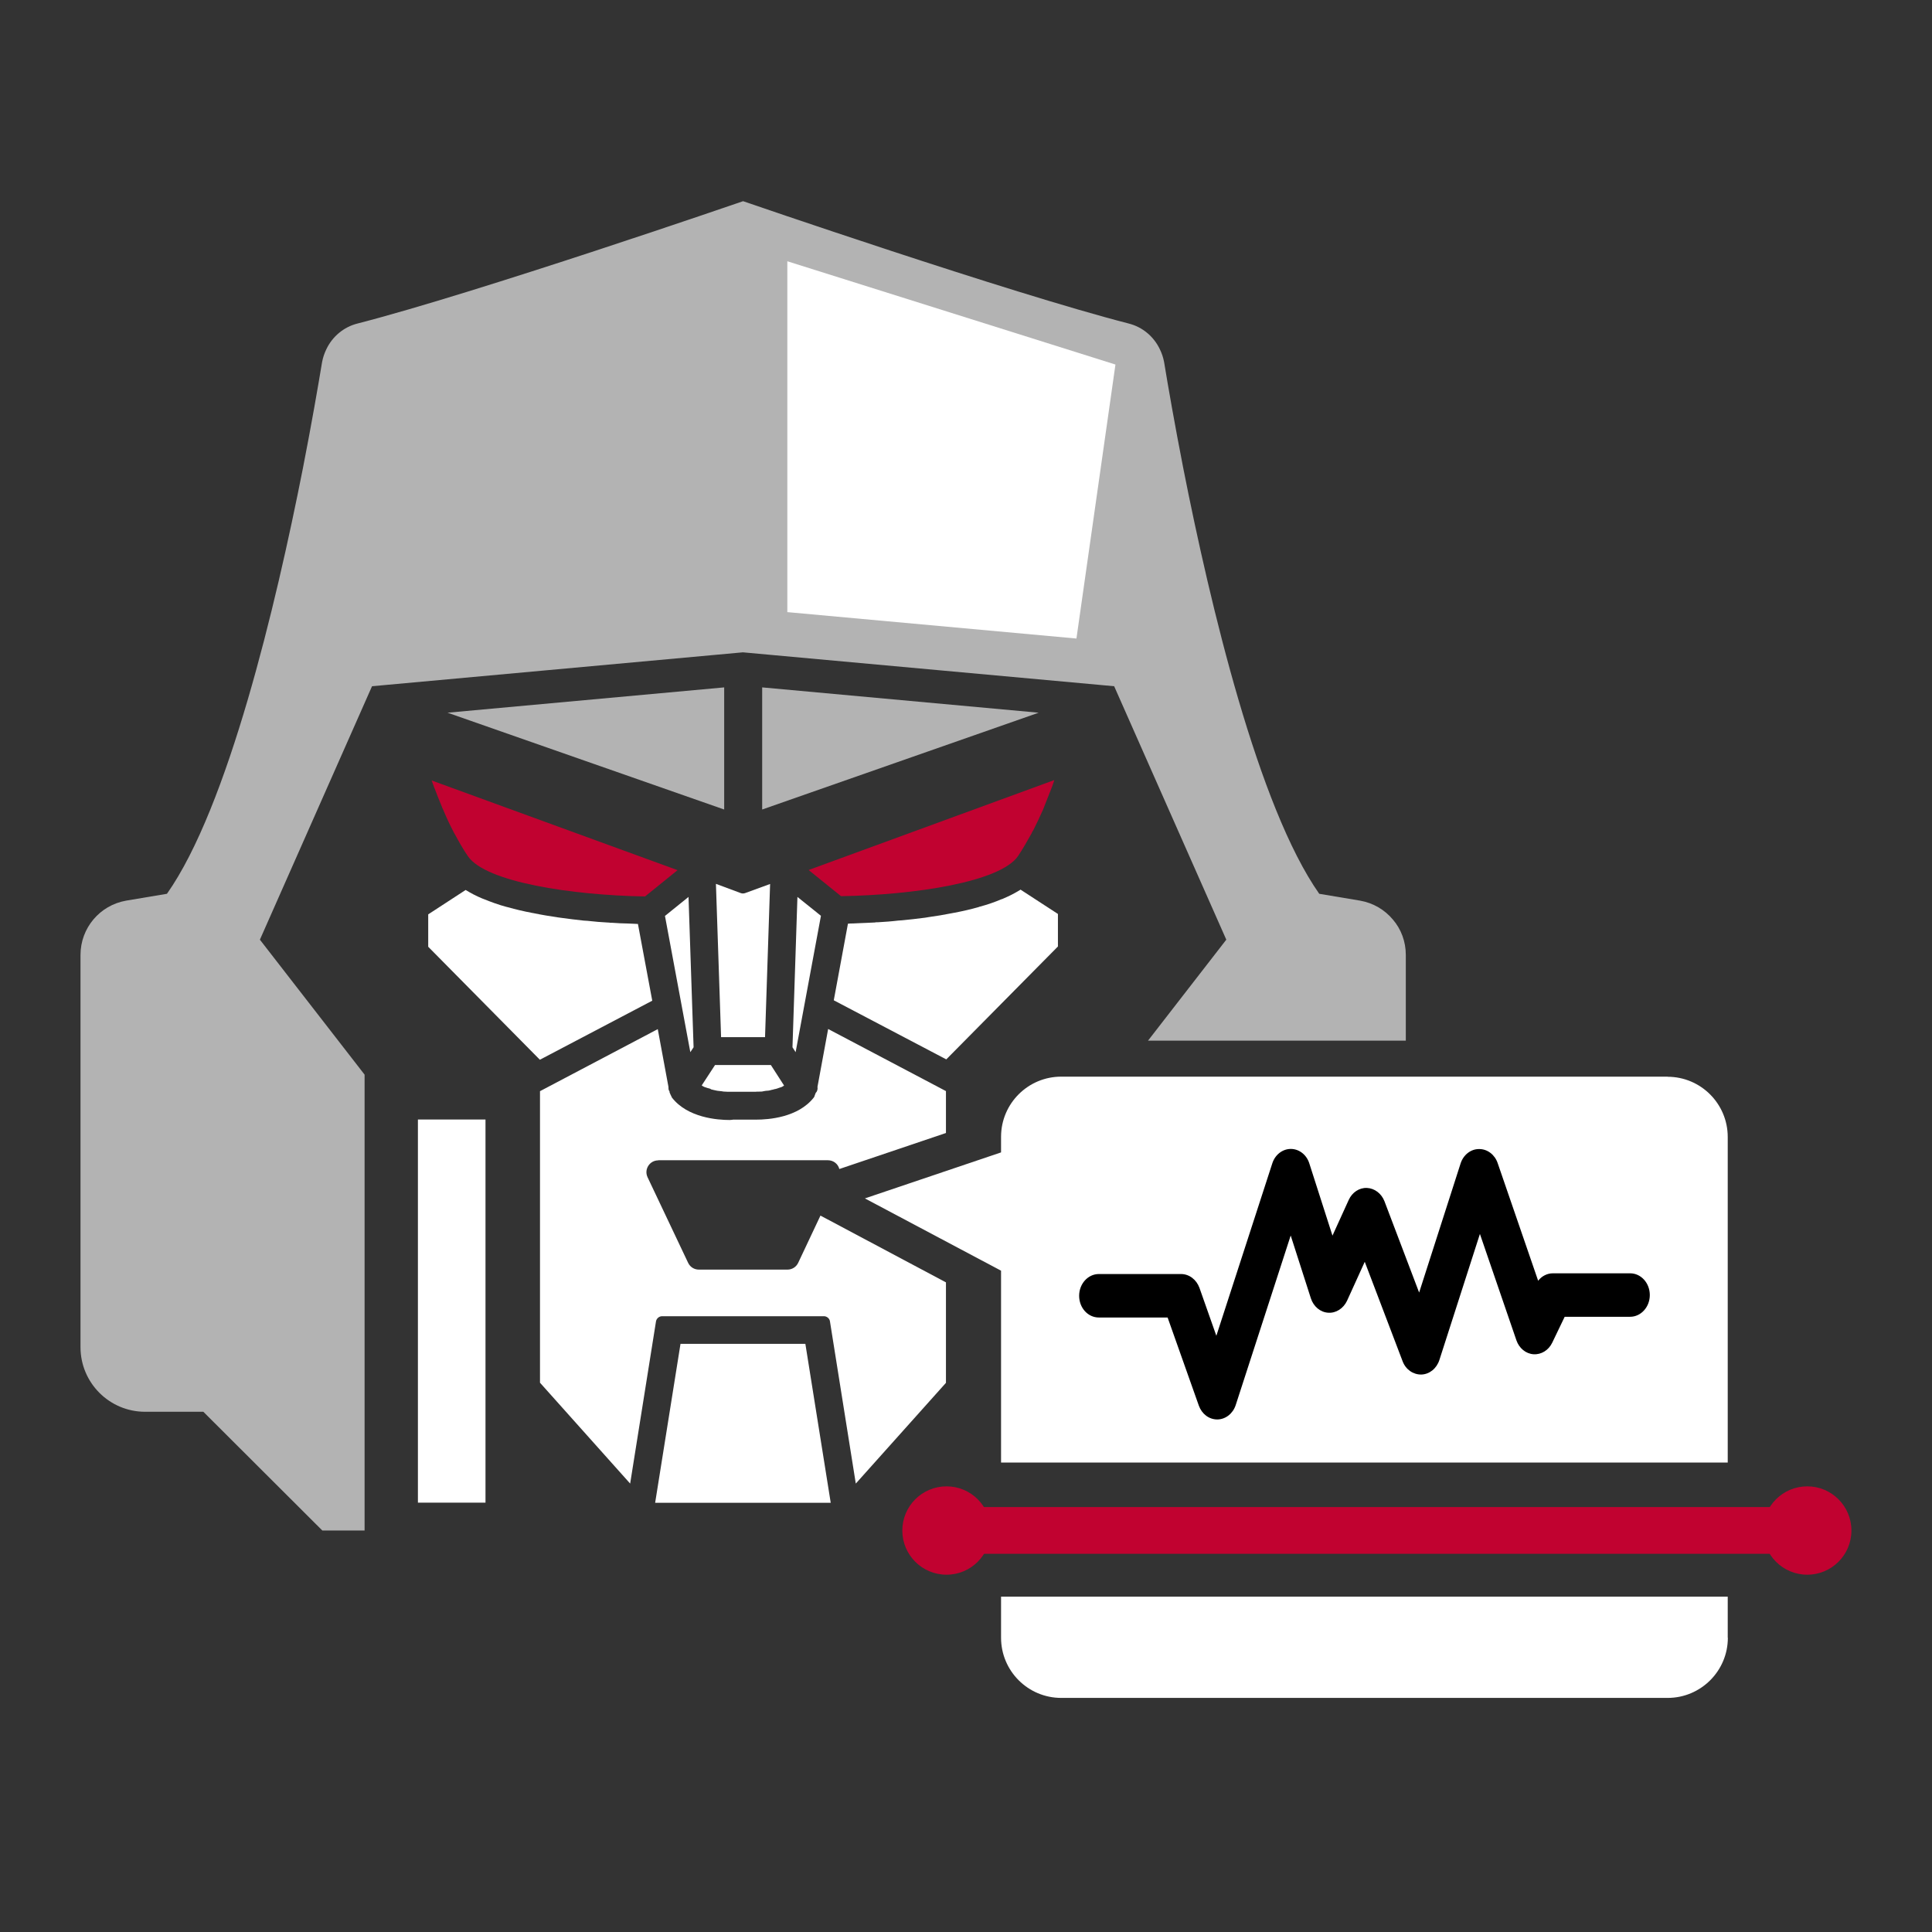<svg width="48" height="48" viewBox="0 0 48 48" fill="none" xmlns="http://www.w3.org/2000/svg">
<rect x="0" y="0" width="48" height="48" fill="#333333" stroke="none"/>
<path d="M41.433 26.749H26.366C25.542 26.749 24.871 27.417 24.871 28.244V28.631L21.488 29.774L24.871 31.57V36.337H42.925V28.247C42.925 27.423 42.256 26.752 41.43 26.752L41.433 26.749Z" fill="white"/>
<path d="M42.925 40.689V39.669H24.871V40.689C24.871 41.513 25.539 42.184 26.366 42.184H41.433C42.256 42.184 42.928 41.515 42.928 40.689H42.925Z" fill="white"/>
<path d="M36.75 28.548H36.744C36.538 28.548 36.356 28.694 36.288 28.906L35.258 32.113L34.397 29.846C34.322 29.652 34.152 29.523 33.961 29.514C33.773 29.506 33.594 29.622 33.508 29.813L33.105 30.699L32.529 28.903C32.461 28.688 32.276 28.545 32.07 28.545C31.864 28.545 31.679 28.688 31.61 28.903L30.22 33.187L29.8 31.996C29.725 31.791 29.546 31.653 29.343 31.653H27.3C27.031 31.653 26.811 31.895 26.811 32.193C26.811 32.492 27.028 32.733 27.3 32.733H29.009L29.785 34.923C29.859 35.129 30.038 35.266 30.241 35.266H30.247C30.45 35.263 30.632 35.12 30.701 34.908L32.067 30.696L32.568 32.256C32.633 32.459 32.803 32.602 32.997 32.614C33.191 32.629 33.376 32.509 33.466 32.319L33.907 31.349L34.847 33.819C34.924 34.025 35.109 34.153 35.312 34.15C35.515 34.144 35.691 34.001 35.76 33.792L36.768 30.657L37.675 33.3C37.743 33.497 37.91 33.634 38.101 33.646C38.292 33.658 38.474 33.547 38.564 33.36L38.874 32.715H40.5C40.768 32.715 40.989 32.474 40.989 32.175C40.989 31.877 40.771 31.635 40.5 31.635H38.582C38.438 31.635 38.304 31.704 38.215 31.82L37.209 28.897C37.138 28.688 36.956 28.548 36.753 28.548H36.75Z" fill="black"/>
<path d="M44.796 37.443H23.541C23.288 37.443 23.043 37.593 22.966 37.834C22.837 38.237 23.136 38.604 23.518 38.604H44.772C45.025 38.604 45.27 38.455 45.348 38.213C45.476 37.81 45.178 37.443 44.796 37.443Z" fill="#C10230"/>
<path d="M23.516 39.123C24.122 39.123 24.613 38.632 24.613 38.026C24.613 37.419 24.122 36.928 23.516 36.928C22.909 36.928 22.418 37.419 22.418 38.026C22.418 38.632 22.909 39.123 23.516 39.123Z" fill="#C10230"/>
<path d="M44.901 39.123C45.507 39.123 45.998 38.632 45.998 38.026C45.998 37.419 45.507 36.928 44.901 36.928C44.294 36.928 43.803 37.419 43.803 38.026C43.803 38.632 44.294 39.123 44.901 39.123Z" fill="#C10230"/>
<path d="M17.151 26.141L17.232 26.019L17.106 22.284L16.521 22.756L17.151 26.141Z" fill="white"/>
<path d="M34.927 23.725V25.855H28.522L30.467 23.346L27.681 17.049L18.457 16.207L9.243 17.049L6.457 23.346L9.058 26.699V38.025H8.008L5.052 35.075H3.605C2.719 35.075 2 34.356 2 33.47V23.725C2 23.056 2.48 22.49 3.134 22.376L4.148 22.206C5.666 20.049 6.853 15.041 7.525 11.637C7.739 10.543 7.9 9.612 8.002 8.997C8.023 8.884 8.059 8.777 8.109 8.675C8.258 8.362 8.539 8.123 8.885 8.037C11.862 7.273 18.457 5 18.457 5H18.466C18.466 5 25.065 7.273 28.039 8.037C28.385 8.123 28.666 8.362 28.815 8.675C28.865 8.777 28.901 8.884 28.922 8.997C29.023 9.612 29.185 10.543 29.399 11.637C30.07 15.041 31.261 20.049 32.776 22.206L33.79 22.376C34.118 22.433 34.402 22.603 34.605 22.845C34.808 23.08 34.927 23.39 34.927 23.725Z" fill="#B3B3B3"/>
<path d="M12.062 27.814H10.383V37.333H12.062V27.814Z" fill="white"/>
<path d="M10.79 19.567C10.841 19.704 10.904 19.865 10.975 20.035C10.987 20.068 10.999 20.098 11.014 20.124C11.095 20.318 11.175 20.491 11.262 20.655C11.268 20.676 11.28 20.688 11.285 20.7C11.285 20.7 11.303 20.733 11.306 20.736C11.39 20.891 11.5 21.091 11.626 21.273C12.067 21.917 14.206 22.242 16.026 22.272L16.834 21.619L10.725 19.391C10.734 19.418 10.745 19.45 10.757 19.48L10.79 19.573V19.567Z" fill="#C10230"/>
<path d="M17.657 27.062C17.657 27.062 17.687 27.069 17.708 27.075C17.714 27.075 17.75 27.083 17.756 27.086C17.8 27.098 17.845 27.104 17.887 27.107C17.935 27.113 17.953 27.113 17.971 27.119C18.048 27.125 18.111 27.125 18.144 27.125H18.767C18.803 27.119 18.863 27.125 18.931 27.119C18.931 27.119 18.988 27.107 18.991 27.107L19.03 27.101C19.071 27.101 19.116 27.095 19.161 27.08L19.212 27.069C19.232 27.062 19.25 27.057 19.274 27.054C19.331 27.036 19.379 27.021 19.42 27.006C19.441 26.997 19.459 26.985 19.48 26.97L19.152 26.46H17.765L17.434 26.967C17.457 26.985 17.481 26.997 17.502 27.006C17.55 27.024 17.604 27.039 17.657 27.054V27.062Z" fill="white"/>
<path d="M20.396 22.753L19.812 22.284L19.689 26.019L19.767 26.141L20.396 22.753Z" fill="white"/>
<path d="M25.295 21.266C25.415 21.084 25.528 20.887 25.626 20.711C25.632 20.693 25.65 20.655 25.674 20.622C25.761 20.452 25.844 20.273 25.919 20.103L26.145 19.527C26.151 19.506 26.157 19.488 26.166 19.464C26.175 19.435 26.187 19.408 26.193 19.381L20.09 21.615L20.895 22.265C22.718 22.236 24.854 21.913 25.295 21.266Z" fill="#C10230"/>
<path d="M19.007 25.771L19.133 21.962L18.512 22.189C18.476 22.201 18.437 22.201 18.405 22.189L17.787 21.959L17.915 25.768H19.01L19.007 25.771Z" fill="white"/>
<path d="M16.354 28.826H20.569C20.71 28.826 20.823 28.921 20.853 29.044L23.502 28.149V27.108L20.575 25.565L20.31 27.003C20.319 27.051 20.307 27.116 20.268 27.149L20.241 27.218C20.238 27.236 20.232 27.248 20.22 27.266C19.827 27.767 19.09 27.817 18.788 27.817C18.732 27.817 18.696 27.817 18.675 27.817H18.213C18.213 27.817 18.174 27.826 18.129 27.826C17.831 27.826 17.085 27.773 16.694 27.269L16.653 27.182C16.653 27.182 16.641 27.155 16.635 27.14V27.119C16.635 27.119 16.614 27.087 16.611 27.066C16.608 27.048 16.608 27.027 16.608 27.006L16.342 25.568L16.172 25.658L13.416 27.11V34.353L15.656 36.859L16.298 32.829C16.31 32.758 16.375 32.701 16.45 32.701H20.471C20.543 32.701 20.611 32.758 20.62 32.829L21.262 36.859L23.502 34.356V31.86L20.384 30.201L19.83 31.376C19.779 31.481 19.677 31.543 19.564 31.543H17.363C17.249 31.543 17.148 31.481 17.097 31.376L16.089 29.249C15.996 29.052 16.14 28.829 16.354 28.829V28.826Z" fill="white"/>
<path d="M16.907 33.387L16.277 37.336H20.639L20.009 33.387H16.907Z" fill="white"/>
<path d="M15.853 22.956C15.817 22.956 15.775 22.95 15.734 22.95L15.591 22.944C15.474 22.944 15.346 22.935 15.203 22.926H15.161C15.14 22.92 15.122 22.92 15.101 22.92C14.937 22.911 14.776 22.899 14.597 22.878L14.502 22.872C14.317 22.851 14.129 22.83 13.941 22.803L13.854 22.791C13.658 22.762 13.455 22.729 13.255 22.687L13.219 22.681C13.016 22.642 12.813 22.595 12.611 22.538C12.611 22.538 12.578 22.529 12.575 22.529C12.393 22.481 12.208 22.413 12.029 22.341L11.975 22.32C11.832 22.261 11.701 22.192 11.569 22.111L10.639 22.717V23.522L13.413 26.329L16.205 24.862L15.85 22.959L15.853 22.956Z" fill="white"/>
<path d="M25.348 22.108C25.207 22.194 25.079 22.26 24.939 22.319C24.93 22.325 24.894 22.34 24.876 22.343C24.73 22.406 24.539 22.474 24.336 22.528H24.33C24.33 22.528 24.324 22.528 24.321 22.534C24.122 22.591 23.913 22.639 23.71 22.677C23.71 22.677 23.686 22.683 23.662 22.686C23.465 22.725 23.256 22.761 23.054 22.788L23.021 22.794C23.021 22.794 22.985 22.8 22.982 22.8C22.785 22.826 22.597 22.847 22.409 22.865L22.32 22.871C22.147 22.892 21.974 22.904 21.816 22.913C21.795 22.913 21.783 22.913 21.771 22.913C21.765 22.913 21.735 22.919 21.732 22.919C21.577 22.925 21.44 22.934 21.32 22.937L21.198 22.943C21.15 22.943 21.109 22.943 21.067 22.949L20.715 24.852L23.51 26.32L26.284 23.515V22.707L25.354 22.102L25.348 22.108Z" fill="white"/>
<path d="M11.119 17.707L17.992 17.078V20.112L11.119 17.707Z" fill="#B3B3B3"/>
<path d="M25.805 17.707L18.936 20.112V17.078L25.805 17.707Z" fill="#B3B3B3"/>
<path d="M19.561 15.208V6.491L27.713 9.057L26.744 15.864L19.561 15.208Z" fill="white"/>
</svg>
